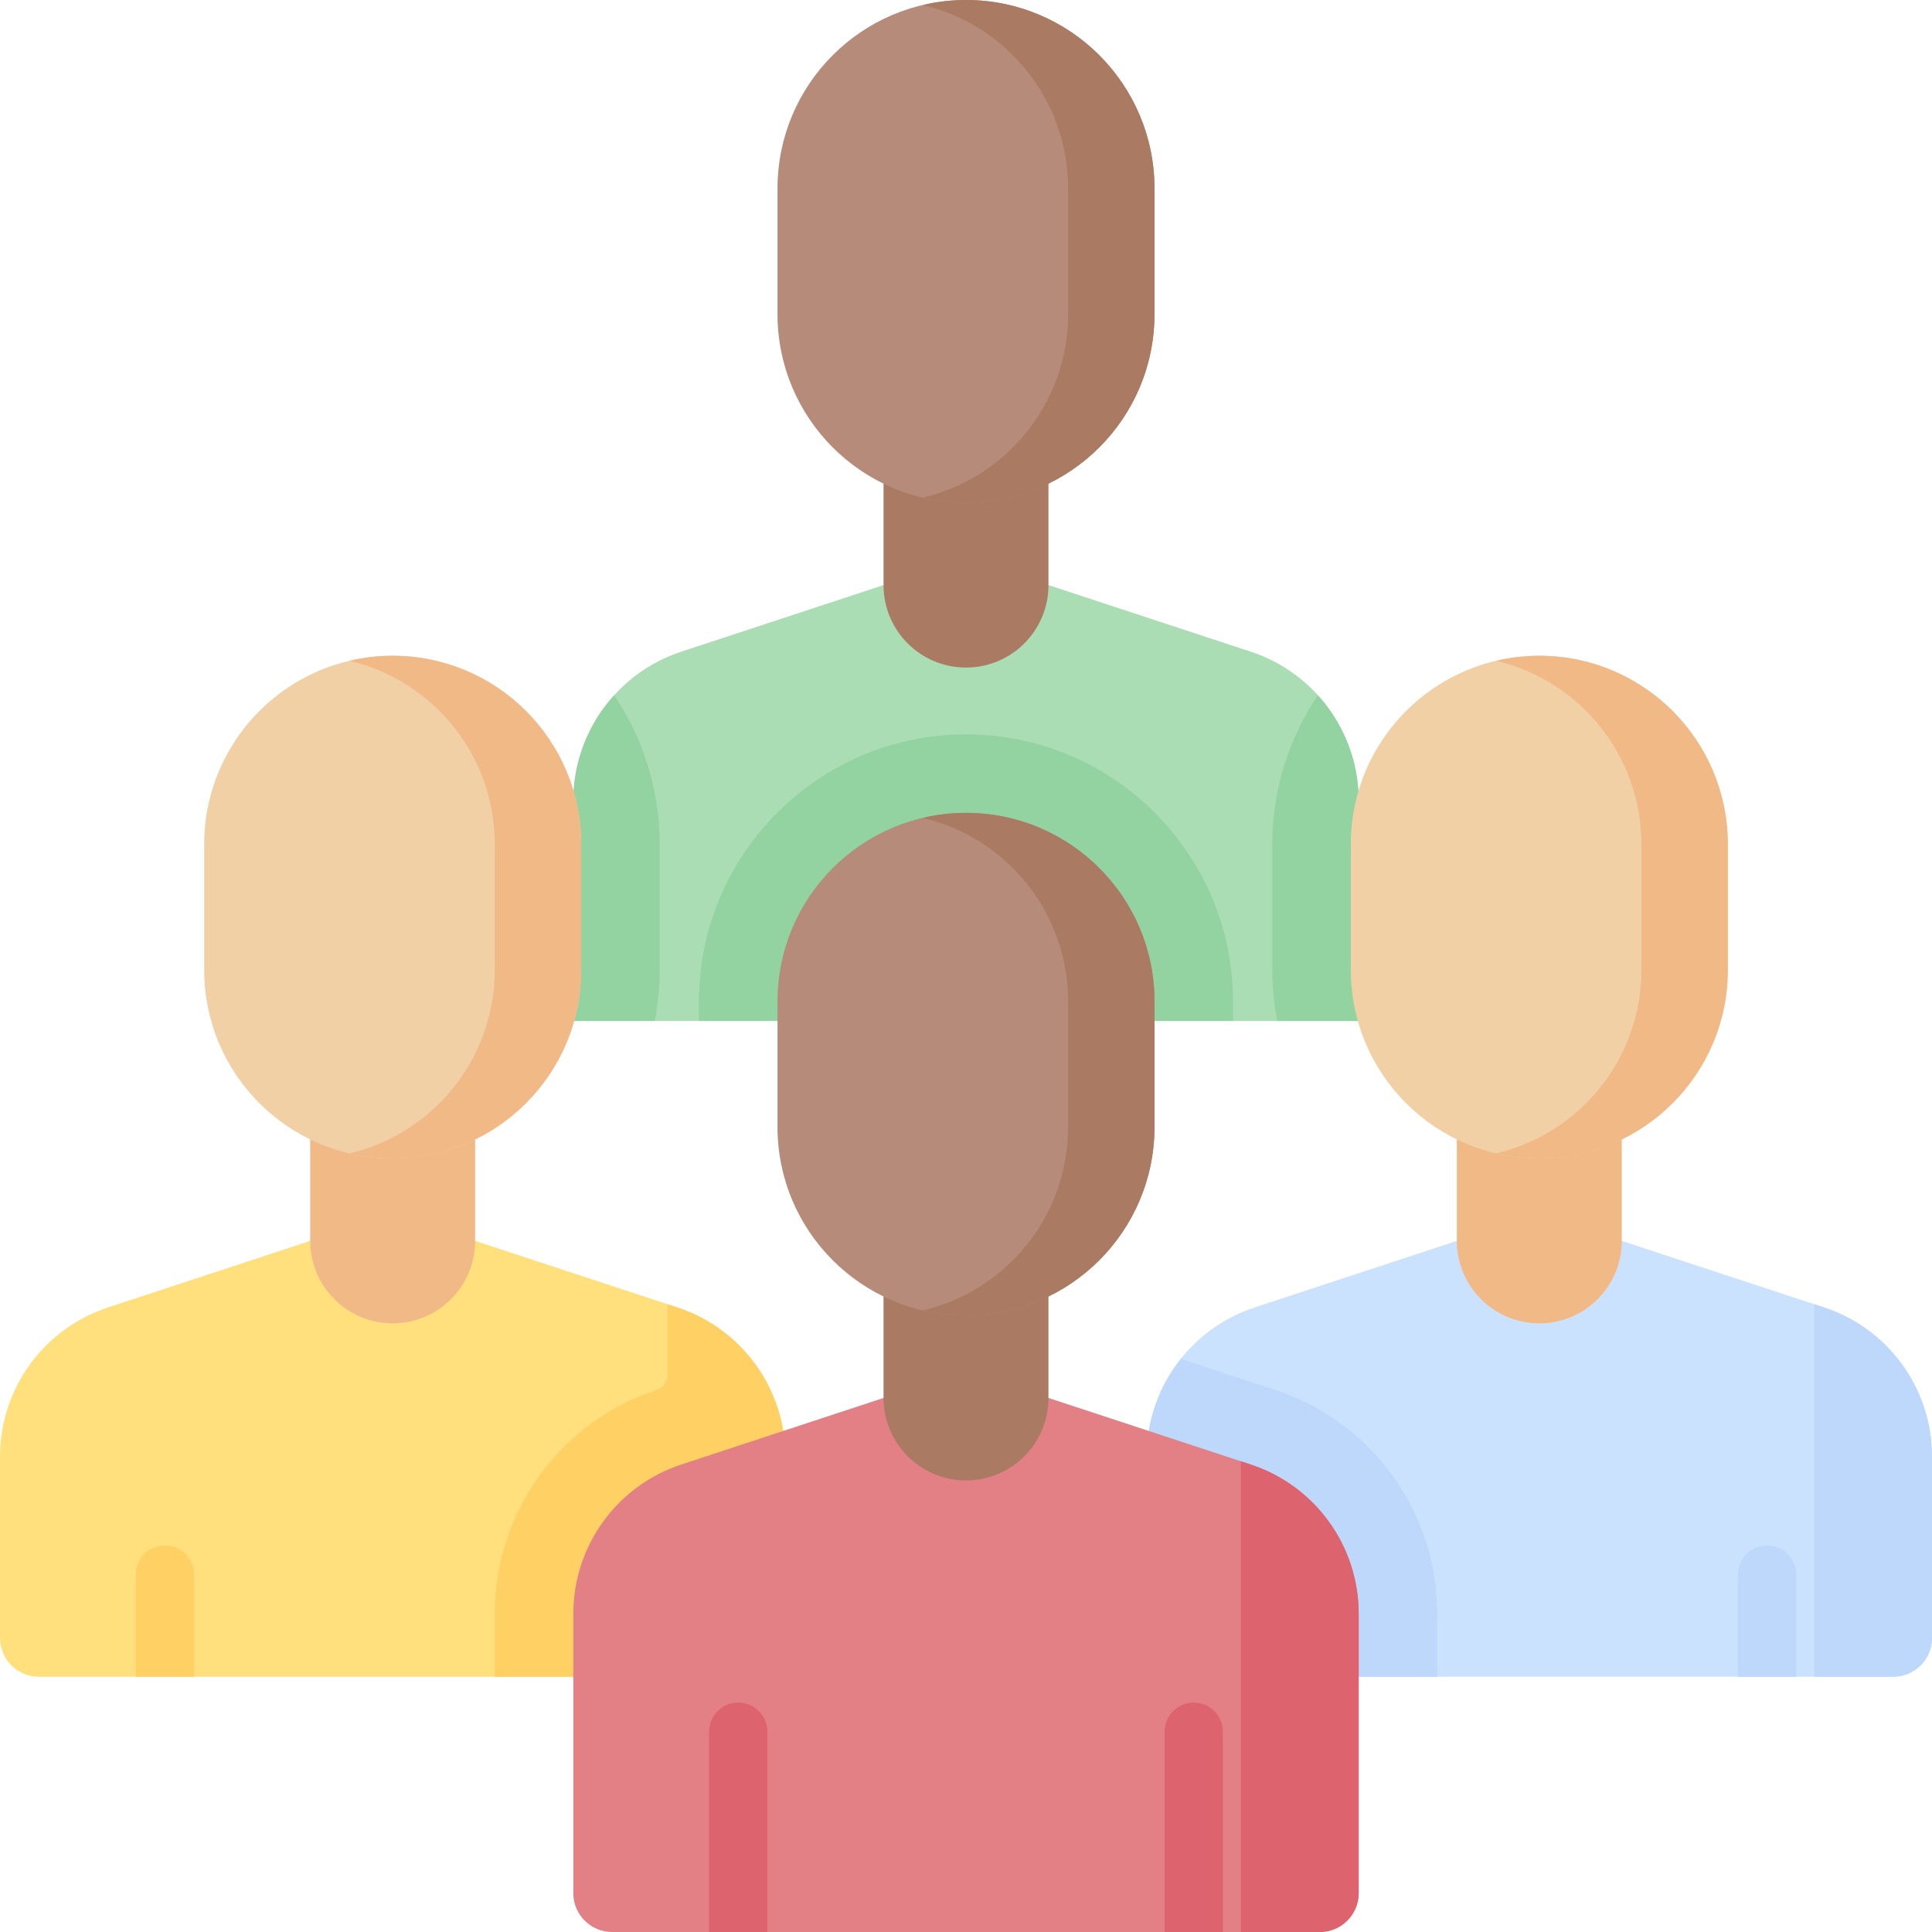 <svg id="Capa_1" enable-background="new 0 0 512 512" height="512" viewBox="0 0 512 512" width="512" xmlns="http://www.w3.org/2000/svg"><g><g><path d="m277.854 155.057 53.598 17.64c17.074 5.619 28.613 21.564 28.613 39.54v58.333h-104.065-104.065v-58.333c0-17.975 11.539-33.92 28.613-39.54l53.598-17.64z" fill="#aaddb4"/><g fill="#93d3a2"><path d="m174.829 257.041v-33.301c0-14.614-4.454-28.207-12.074-39.494-6.801 7.488-10.82 17.385-10.82 27.991v58.333h21.582c.852-4.382 1.312-8.902 1.312-13.529z"/><path d="m337.171 257.041v-33.301c0-14.614 4.454-28.207 12.074-39.494 6.801 7.488 10.82 17.385 10.82 27.991v58.333h-21.582c-.852-4.382-1.312-8.902-1.312-13.529z"/><path d="m256 270.569h70.764v-5.203c0-39.019-31.745-70.764-70.764-70.764s-70.764 31.745-70.764 70.764v5.203z"/></g><path d="m256 176.911c-12.069 0-21.854-9.784-21.854-21.854v-27.057h43.707v27.057c.001 12.069-9.784 21.854-21.853 21.854z" fill="#aa7a63"/><path d="m305.951 49.951c0-27.587-22.364-49.951-49.951-49.951s-49.951 22.364-49.951 49.951v33.301c0 27.587 22.364 49.951 49.951 49.951s49.951-22.364 49.951-49.951z" fill="#b78b7a"/><path d="m256 0c-3.941 0-7.77.471-11.447 1.333 22.068 5.177 38.504 24.971 38.504 48.618v33.301c0 23.646-16.436 43.441-38.504 48.618 3.678.863 7.506 1.333 11.447 1.333 27.587 0 49.951-22.364 49.951-49.951v-33.301c0-27.587-22.364-49.951-49.951-49.951z" fill="#aa7a63"/></g><g><path d="m429.789 328.846 53.598 17.64c17.074 5.619 28.613 21.564 28.613 39.539v48.031c0 5.69-4.612 10.302-10.302 10.302h-93.763-93.765c-5.689 0-10.3-4.611-10.3-10.3v-48.033c0-17.975 11.539-33.92 28.613-39.54l53.598-17.64h43.708z" fill="#cbe2ff"/><path d="m380.878 427.651c0-27.025-17.248-50.86-42.92-59.31l-25.027-8.237c-5.728 7.198-9.061 16.265-9.061 25.92v48.033c0 5.689 4.611 10.3 10.3 10.3h66.708z" fill="#bed8fb"/><path d="m483.387 346.486-2.607-.858v98.73h20.918c5.69 0 10.302-4.612 10.302-10.302v-48.032c0-17.975-11.539-33.919-28.613-39.538z" fill="#bed8fb"/><path d="m407.935 350.699c-12.069 0-21.854-9.784-21.854-21.854v-27.057h43.707v27.057c.001 12.07-9.784 21.854-21.853 21.854z" fill="#f1b986"/><path d="m457.886 223.74c0-27.587-22.364-49.951-49.951-49.951s-49.951 22.364-49.951 49.951v33.301c0 27.587 22.364 49.951 49.951 49.951s49.951-22.364 49.951-49.951z" fill="#f1d0a5"/><path d="m407.935 173.789c-3.941 0-7.77.471-11.447 1.333 22.068 5.177 38.504 24.971 38.504 48.618v33.301c0 23.646-16.436 43.441-38.504 48.618 3.678.863 7.506 1.333 11.447 1.333 27.587 0 49.951-22.364 49.951-49.951v-33.301c0-27.588-22.364-49.951-49.951-49.951z" fill="#f1b986"/></g><g><path d="m125.919 328.846 53.598 17.64c17.074 5.619 28.613 21.564 28.613 39.54v48.033c0 5.689-4.611 10.3-10.3 10.3h-93.765-93.763c-5.69-.001-10.302-4.614-10.302-10.303v-48.031c0-17.975 11.539-33.92 28.613-39.54l53.598-17.64h43.708z" fill="#ffe07d"/><path d="m179.516 346.485-2.606-.858v18.75c0 1.802-1.156 3.4-2.868 3.963-25.612 8.429-42.921 32.347-42.921 59.311v16.706h66.708c5.689 0 10.3-4.611 10.3-10.3v-48.033c.001-17.975-11.538-33.92-28.613-39.539z" fill="#ffd064"/><path d="m104.065 350.699c-12.069 0-21.854-9.784-21.854-21.854v-27.057h43.707v27.057c.001 12.07-9.784 21.854-21.853 21.854z" fill="#f1b986"/><path d="m154.016 223.74c0-27.587-22.364-49.951-49.951-49.951s-49.951 22.364-49.951 49.951v33.301c0 27.587 22.364 49.951 49.951 49.951s49.951-22.364 49.951-49.951z" fill="#f1d0a5"/><path d="m104.065 173.789c-3.941 0-7.77.471-11.447 1.333 22.068 5.177 38.504 24.971 38.504 48.618v33.301c0 23.646-16.436 43.441-38.504 48.618 3.678.863 7.506 1.333 11.447 1.333 27.587 0 49.951-22.364 49.951-49.951v-33.301c0-27.588-22.364-49.951-49.951-49.951z" fill="#f1b986"/></g><g><path d="m277.854 370.472 53.598 17.64c17.074 5.619 28.613 21.564 28.613 39.54v74.047c0 5.69-4.612 10.302-10.302 10.302h-93.763-93.763c-5.69 0-10.302-4.612-10.302-10.302v-74.047c0-17.975 11.539-33.92 28.613-39.54l53.598-17.64z" fill="#e28086"/><path d="m331.452 388.112-2.607-.858v124.746h20.918c5.69 0 10.302-4.612 10.302-10.302v-74.048c0-17.975-11.538-33.919-28.613-39.538z" fill="#dd636e"/><path d="m256 392.325c-12.069 0-21.854-9.784-21.854-21.854v-27.057h43.707v27.057c.001 12.07-9.784 21.854-21.853 21.854z" fill="#aa7a63"/><path d="m305.951 265.366c0-27.587-22.364-49.951-49.951-49.951s-49.951 22.364-49.951 49.951v33.301c0 27.587 22.364 49.951 49.951 49.951s49.951-22.364 49.951-49.951z" fill="#b78b7a"/><path d="m256 215.415c-3.941 0-7.77.471-11.447 1.333 22.068 5.177 38.504 24.971 38.504 48.618v33.301c0 23.646-16.436 43.441-38.504 48.618 3.678.863 7.506 1.333 11.447 1.333 27.587 0 49.951-22.364 49.951-49.951v-33.301c0-27.587-22.364-49.951-49.951-49.951z" fill="#aa7a63"/></g><path d="m460.566 444.358v-27.057c0-4.267 3.459-7.726 7.726-7.726s7.726 3.459 7.726 7.726v27.057z" fill="#bed8fb"/><path d="m35.981 444.358v-27.057c0-4.267 3.459-7.726 7.726-7.726s7.726 3.459 7.726 7.726v27.057z" fill="#ffd064"/><g fill="#dd636e"><path d="m308.632 512v-53.073c0-4.267 3.459-7.726 7.726-7.726s7.726 3.459 7.726 7.726v53.073z"/><path d="m187.915 512v-53.073c0-4.267 3.459-7.726 7.726-7.726 4.268 0 7.726 3.459 7.726 7.726v53.073z"/></g></g></svg>